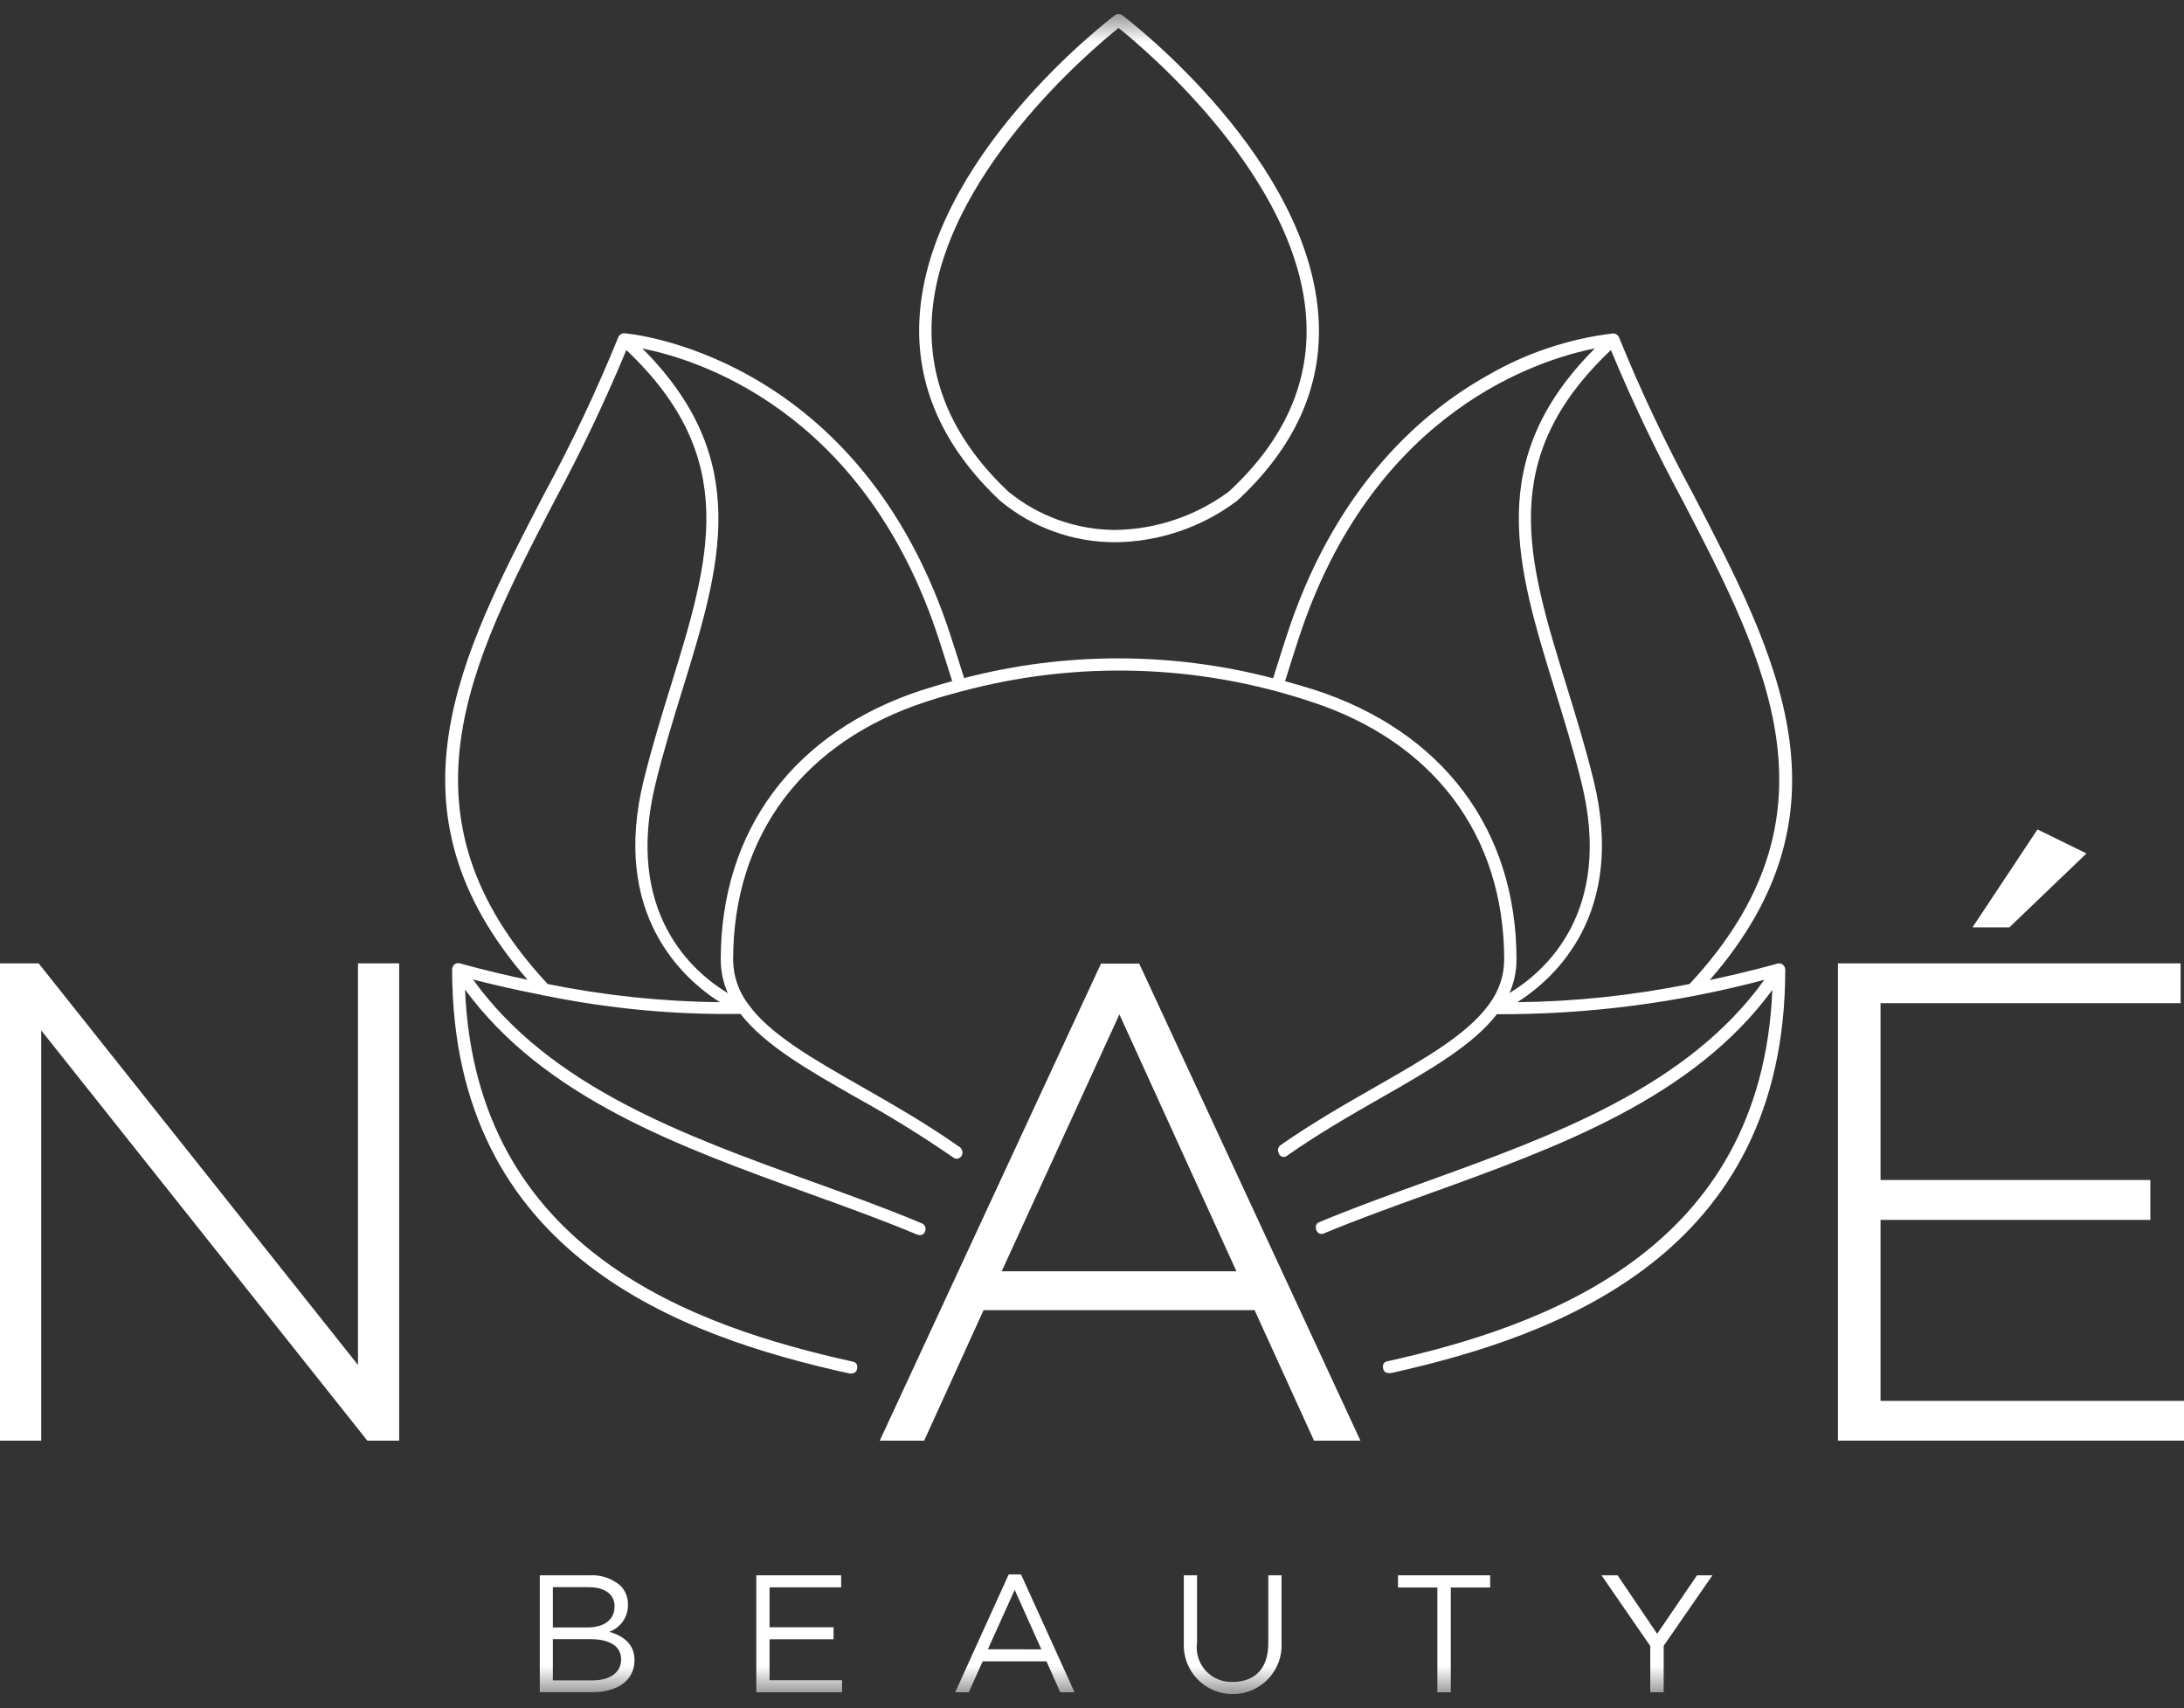 <svg width="78" height="61" viewBox="0 0 78 61" fill="none" xmlns="http://www.w3.org/2000/svg">
<rect x="0" y="0" width="78" height="61" fill="#333333" stroke="none"/>
<g id="svgexport-1 1" clip-path="url(#clip0_2094_247)">
<path id="Trac&#195;&#169; 318" d="M12.785 34.403V48.744L1.379 34.403H0V51.448H1.472V36.797L13.119 51.448H14.256V34.403H12.785Z" fill="white"/>
<path id="Trac&#195;&#169; 319" d="M40.686 34.412H39.321L31.42 51.448H33.006L35.128 46.787H44.807L46.929 51.448H48.587L40.722 34.49L40.686 34.412ZM44.158 45.4H35.775L39.979 36.226L44.158 45.4Z" fill="white"/>
<path id="Trac&#195;&#169; 320" d="M74.517 30.478L72.767 29.621L70.447 33.117H71.764L74.517 30.478Z" fill="white"/>
<path id="Trac&#195;&#169; 321" d="M65.641 34.403V51.448H78.001V50.028H67.162V43.565H76.798V42.14H67.162V35.825H77.879V34.403H65.641Z" fill="white"/>
<g id="Groupe 312">
<g id="Clip path group">
<mask id="mask0_2094_247" style="mask-type:luminance" maskUnits="userSpaceOnUse" x="0" y="0" width="78" height="61">
<g id="clip-path">
<path id="Rectangle 111" d="M78 0.5H0V60.5H78V0.5Z" fill="white"/>
</g>
</mask>
<g mask="url(#mask0_2094_247)">
<g id="Groupe 311">
<path id="Trac&#195;&#169; 322" d="M35.715 17.88C36.874 18.846 38.338 19.372 39.848 19.364C41.411 19.345 42.927 18.828 44.174 17.889L44.184 17.881C46.232 15.993 47.214 13.826 47.096 11.449C46.817 5.713 40.358 0.752 40.083 0.545C40.044 0.516 39.998 0.5 39.949 0.5C39.901 0.5 39.854 0.516 39.816 0.545C39.547 0.752 33.148 5.649 32.838 11.381C32.708 13.773 33.676 15.96 35.715 17.881M33.277 11.405C33.55 6.323 39.021 1.741 39.949 0.999C40.884 1.746 46.41 6.383 46.656 11.472C46.765 13.711 45.836 15.757 43.889 17.554C42.719 18.421 41.306 18.9 39.849 18.926C38.452 18.924 37.099 18.442 36.017 17.561C34.078 15.735 33.156 13.663 33.279 11.405" fill="white"/>
<path id="Trac&#195;&#169; 323" d="M63.739 34.542C63.735 34.532 63.731 34.521 63.726 34.512C63.715 34.494 63.701 34.477 63.685 34.463C63.679 34.458 63.676 34.449 63.669 34.444C63.663 34.439 63.664 34.444 63.663 34.444C63.661 34.444 63.659 34.439 63.657 34.438C63.633 34.423 63.605 34.412 63.577 34.407C63.546 34.402 63.513 34.404 63.483 34.412C63.483 34.412 63.479 34.412 63.477 34.412C63.455 34.419 62.505 34.694 61.063 34.998C66.337 28.94 63.493 23.464 60.485 17.676C59.493 15.85 58.603 13.971 57.822 12.046C57.822 12.046 57.818 12.042 57.816 12.04C57.808 12.018 57.795 11.996 57.779 11.978C57.767 11.967 57.755 11.958 57.742 11.95C57.736 11.946 57.732 11.942 57.726 11.939C57.691 11.918 57.651 11.907 57.61 11.908C57.61 11.908 57.604 11.908 57.601 11.908C56.013 12.1 54.482 12.615 53.102 13.422C50.867 14.675 47.834 17.238 46.074 22.338C45.933 22.746 45.605 23.786 45.468 24.222C41.851 23.277 38.051 23.274 34.433 24.216C34.295 23.776 33.969 22.745 33.829 22.338C30.46 12.559 22.379 11.908 22.301 11.902H22.291C22.286 11.902 22.282 11.902 22.277 11.902C22.262 11.904 22.247 11.907 22.233 11.912C22.225 11.914 22.217 11.915 22.209 11.918L22.196 11.921C22.185 11.927 22.175 11.934 22.166 11.942H22.162C22.153 11.948 22.145 11.954 22.137 11.96C22.133 11.963 22.13 11.965 22.127 11.969C22.121 11.977 22.115 11.985 22.111 11.994C22.102 12.005 22.095 12.016 22.089 12.028C22.089 12.032 22.085 12.034 22.084 12.037C21.302 13.962 20.413 15.841 19.42 17.667C16.411 23.458 13.568 28.934 18.842 34.989C17.401 34.686 16.451 34.41 16.428 34.403C16.428 34.403 16.424 34.403 16.422 34.403C16.393 34.395 16.362 34.393 16.332 34.398C16.302 34.402 16.273 34.413 16.248 34.429C16.248 34.429 16.244 34.434 16.241 34.435C16.239 34.437 16.236 34.435 16.234 34.435C16.233 34.435 16.224 34.449 16.219 34.454C16.203 34.468 16.189 34.485 16.178 34.503C16.173 34.513 16.169 34.523 16.165 34.533C16.158 34.552 16.153 34.572 16.151 34.592C16.149 34.598 16.148 34.604 16.147 34.611C16.147 44.856 24.385 47.726 30.282 49.038C30.282 49.038 30.556 49.116 30.608 48.898C30.663 48.668 30.482 48.632 30.482 48.632C24.854 47.387 17 44.708 16.609 35.339C19.45 39.208 24.236 40.941 28.877 42.618C30.215 43.101 31.512 43.57 32.715 44.073C32.715 44.073 32.96 44.199 33.038 43.972C33.05 43.944 33.056 43.915 33.056 43.885C33.056 43.855 33.05 43.825 33.037 43.797C33.025 43.77 33.007 43.745 32.984 43.726C32.962 43.706 32.935 43.691 32.906 43.682C31.673 43.162 30.359 42.687 29.027 42.206C24.409 40.538 19.647 38.811 16.894 34.98C17.428 35.118 18.296 35.327 19.363 35.535C19.39 35.547 19.42 35.553 19.45 35.553H19.453C21.753 36.024 24.098 36.244 26.447 36.208C27.308 37.323 28.864 38.213 30.575 39.19C31.77 39.849 32.93 40.567 34.053 41.342C34.076 41.36 34.104 41.371 34.133 41.377C34.162 41.382 34.192 41.381 34.22 41.373C34.248 41.366 34.275 41.352 34.297 41.333C34.32 41.314 34.337 41.29 34.349 41.263C34.377 41.207 34.381 41.143 34.362 41.084C34.343 41.025 34.302 40.976 34.248 40.946C33.101 40.139 31.912 39.457 30.792 38.818C29.024 37.811 27.514 36.946 26.739 35.885C26.73 35.871 26.721 35.857 26.71 35.845C26.37 35.39 26.186 34.838 26.183 34.271C26.183 29.836 28.703 26.476 33.099 25.051C33.511 24.917 33.919 24.799 34.332 24.69C34.339 24.69 34.346 24.69 34.352 24.69L34.361 24.685C38.455 23.588 42.783 23.716 46.804 25.053C51.2 26.478 53.721 29.837 53.721 34.274C53.718 34.841 53.533 35.392 53.193 35.847C53.182 35.86 53.173 35.873 53.164 35.888C52.389 36.948 50.877 37.812 49.111 38.821C48.022 39.443 46.865 40.107 45.748 40.886C45.699 40.918 45.664 40.966 45.65 41.022C45.636 41.078 45.644 41.138 45.671 41.189C45.68 41.215 45.695 41.24 45.714 41.26C45.734 41.28 45.758 41.295 45.784 41.305C45.81 41.315 45.839 41.318 45.867 41.315C45.895 41.312 45.922 41.302 45.945 41.287C47.068 40.498 48.235 39.827 49.331 39.201C51.042 38.223 52.599 37.334 53.46 36.219C56.684 36.233 59.897 35.82 63.012 34.991C60.259 38.823 55.5 40.55 50.88 42.217C49.584 42.685 48.307 43.148 47.103 43.651C47.103 43.651 46.935 43.714 47.012 43.93C47.021 43.957 47.036 43.982 47.056 44.004C47.076 44.025 47.1 44.041 47.127 44.052C47.154 44.062 47.183 44.067 47.212 44.065C47.241 44.064 47.27 44.056 47.295 44.042C48.469 43.555 49.729 43.098 51.031 42.63C55.671 40.955 60.458 39.22 63.298 35.351C62.911 44.659 55.154 47.363 49.536 48.618C49.536 48.618 49.335 48.651 49.404 48.897C49.46 49.102 49.734 49.023 49.734 49.023C55.623 47.701 63.759 44.803 63.759 34.621C63.758 34.615 63.757 34.609 63.755 34.603C63.753 34.583 63.748 34.563 63.741 34.544M19.563 35.144C13.96 29.133 16.801 23.664 19.81 17.877C20.753 16.129 21.607 14.335 22.369 12.501C26.461 16.368 25.358 19.953 23.964 24.47C23.63 25.55 23.285 26.668 22.993 27.851C21.811 32.627 24.369 34.938 25.711 35.791C23.645 35.768 21.586 35.551 19.561 35.142M32.961 24.634C28.373 26.121 25.741 29.634 25.741 34.271C25.741 34.683 25.827 35.09 25.994 35.467C24.762 34.725 22.273 32.6 23.419 27.955C23.707 26.785 24.05 25.673 24.382 24.599C25.736 20.215 26.907 16.407 22.942 12.445C24.907 12.834 30.707 14.627 33.413 22.476C33.548 22.867 33.866 23.877 34.007 24.324C33.659 24.421 33.313 24.523 32.962 24.635M53.908 35.467C54.075 35.09 54.161 34.682 54.161 34.271C54.161 29.633 51.529 26.121 46.94 24.632C46.59 24.521 46.245 24.421 45.894 24.326C46.034 23.881 46.355 22.866 46.49 22.474C49.198 14.626 54.994 12.831 56.961 12.442C52.993 16.404 54.166 20.213 55.52 24.596C55.852 25.671 56.195 26.782 56.483 27.952C57.629 32.598 55.14 34.722 53.908 35.465M54.191 35.791C55.534 34.937 58.089 32.626 56.91 27.849C56.619 26.666 56.274 25.549 55.94 24.468C54.546 19.952 53.443 16.367 57.532 12.501C58.295 14.334 59.15 16.128 60.094 17.875C63.102 23.662 65.942 29.13 60.341 35.141C58.316 35.549 56.257 35.767 54.191 35.791Z" fill="white"/>
<path id="Trac&#195;&#169; 324" d="M19.278 56.257H21.062C21.462 56.233 21.855 56.366 22.158 56.627C22.245 56.714 22.314 56.819 22.36 56.934C22.407 57.048 22.429 57.171 22.427 57.295V57.307C22.432 57.517 22.37 57.723 22.25 57.897C22.131 58.07 21.961 58.202 21.762 58.274C22.26 58.423 22.66 58.709 22.66 59.281V59.293C22.66 60.009 22.055 60.433 21.14 60.433H19.278V56.257ZM21.948 57.361C21.948 56.949 21.619 56.681 21.02 56.681H19.745V58.119H20.984C21.552 58.119 21.948 57.862 21.948 57.373V57.361ZM21.067 58.537H19.745V60.011H21.152C21.787 60.011 22.182 59.73 22.182 59.265V59.253C22.182 58.799 21.798 58.537 21.067 58.537Z" fill="white"/>
<path id="Trac&#195;&#169; 325" d="M27.011 56.257H30.041V56.687H27.484V58.113H29.77V58.542H27.484V60.005H30.073V60.435H27.011V56.257Z" fill="white"/>
<path id="Trac&#195;&#169; 326" d="M36.024 56.227H36.466L38.376 60.434H37.866L37.375 59.33H35.095L34.599 60.434H34.114L36.024 56.227ZM37.191 58.901L36.239 56.776L35.281 58.899L37.191 58.901Z" fill="white"/>
<path id="Trac&#195;&#169; 327" d="M42.279 58.686V56.257H42.752V58.656C42.725 58.836 42.739 59.019 42.792 59.193C42.846 59.367 42.937 59.527 43.059 59.662C43.182 59.796 43.333 59.902 43.501 59.972C43.669 60.041 43.851 60.073 44.033 60.064C44.805 60.064 45.296 59.599 45.296 58.686V56.257H45.769V58.649C45.784 58.885 45.75 59.122 45.671 59.344C45.591 59.567 45.467 59.771 45.305 59.945C45.144 60.118 44.948 60.257 44.731 60.352C44.514 60.448 44.28 60.498 44.043 60.501C43.806 60.503 43.57 60.458 43.351 60.366C43.133 60.275 42.934 60.141 42.77 59.971C42.604 59.801 42.476 59.599 42.392 59.378C42.307 59.157 42.269 58.921 42.279 58.685" fill="white"/>
<path id="Trac&#195;&#169; 328" d="M51.335 56.693H49.929V56.257H53.22V56.693H51.814V60.435H51.335V56.693Z" fill="white"/>
<path id="Trac&#195;&#169; 329" d="M58.938 58.782L57.196 56.257H57.771L59.184 58.346L60.608 56.257H61.158L59.417 58.775V60.434H58.938V58.782Z" fill="white"/>
</g>
</g>
</g>
</g>
</g>
<defs>
<clipPath id="clip0_2094_247">
<rect width="78" height="60" fill="white" transform="translate(0 0.5)"/>
</clipPath>
</defs>
</svg>
